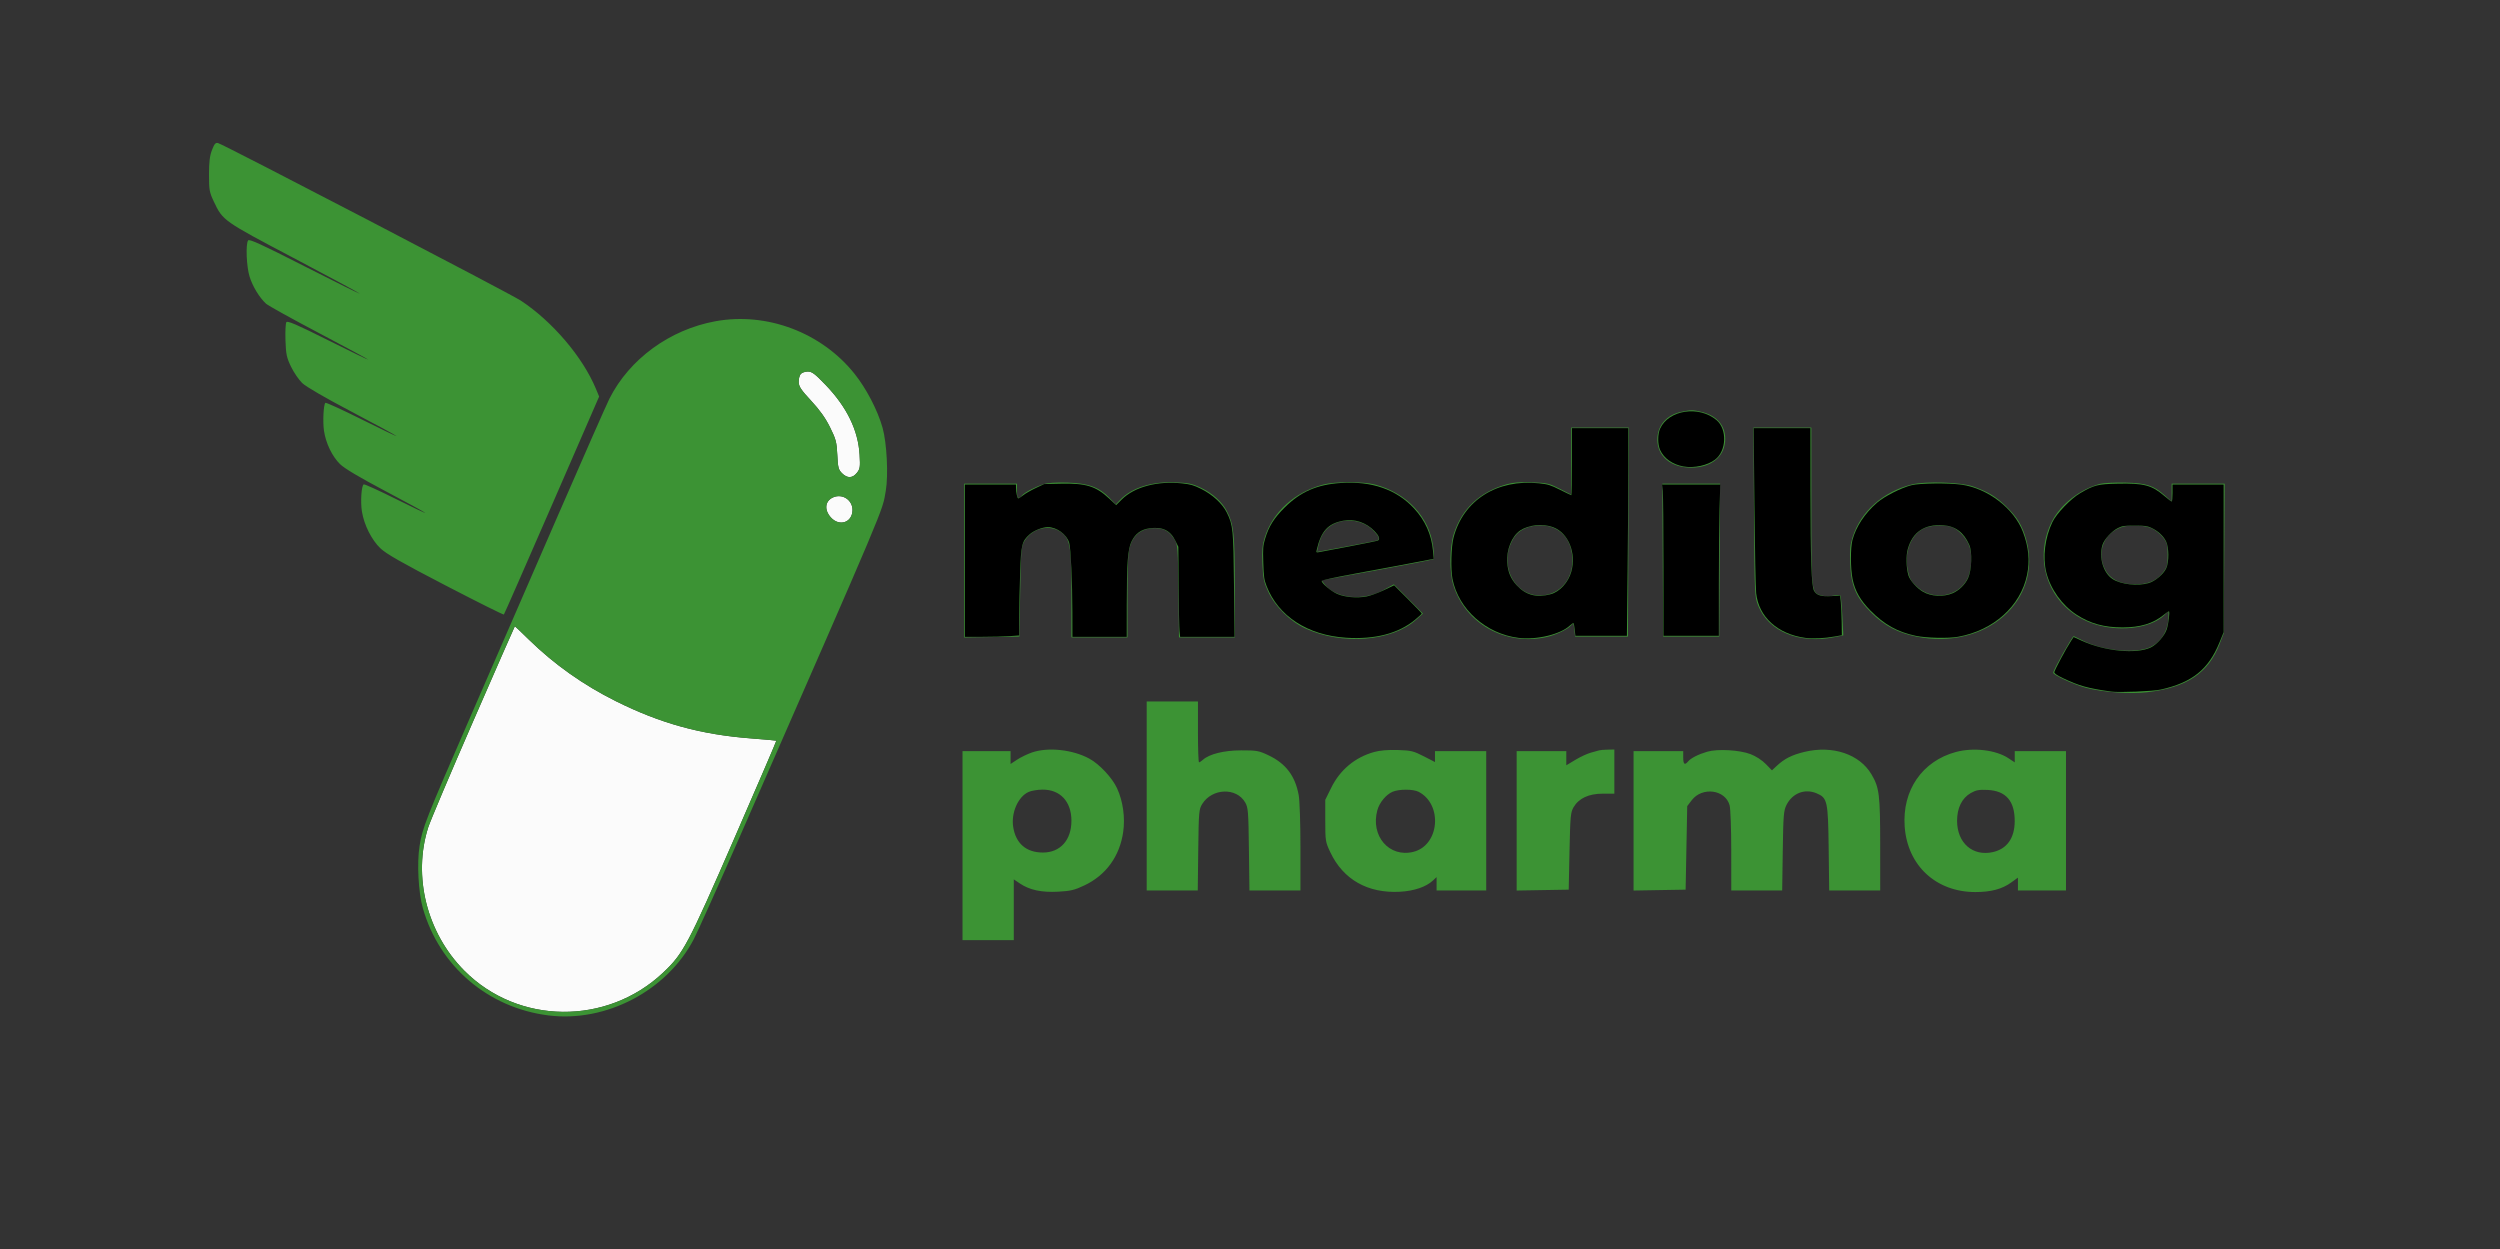 <?xml version="1.0" encoding="UTF-8" standalone="no"?>
<svg
   width="1561"
   height="780"
   viewBox="0 0 1561 780"
   version="1.1"
   id="svg2"
   sodipodi:docname="medilog pharma.svg"
   inkscape:version="1.3.2 (091e20e, 2023-11-25, custom)"
   xmlns:inkscape="http://www.inkscape.org/namespaces/inkscape"
   xmlns:sodipodi="http://sodipodi.sourceforge.net/DTD/sodipodi-0.dtd"
   xmlns="http://www.w3.org/2000/svg"
   xmlns:svg="http://www.w3.org/2000/svg">
  <rect x="0" y="0" width="1561" height="780" fill="#333333" stroke="none"/>
  <defs
     id="defs2" />
  <sodipodi:namedview
     id="namedview2"
     pagecolor="#ffffff"
     bordercolor="#000000"
     borderopacity="0.25"
     inkscape:showpageshadow="2"
     inkscape:pageopacity="0.0"
     inkscape:pagecheckerboard="0"
     inkscape:deskcolor="#d1d1d1"
     inkscape:zoom="1.5038462"
     inkscape:cx="780.66496"
     inkscape:cy="390"
     inkscape:window-width="3440"
     inkscape:window-height="1369"
     inkscape:window-x="-8"
     inkscape:window-y="1072"
     inkscape:window-maximized="1"
     inkscape:current-layer="svg2" />
  <path
     d="M 499.927 233.588 C 499.202 234.462, 498.652 236.706, 498.705 238.575 C 498.784 241.364, 500.175 243.451, 506.473 250.231 C 511.830 255.997, 515.390 261, 518.268 266.808 C 521.962 274.264, 522.434 276.054, 522.817 284.049 C 523.194 291.941, 523.533 293.261, 525.758 295.485 C 529.043 298.771, 532.308 298.688, 535.039 295.250 C 537.005 292.775, 537.174 291.651, 536.731 284 C 535.842 268.648, 528.830 254.225, 515.500 240.329 C 508.806 233.350, 506.989 231.990, 504.372 231.994 C 502.652 231.997, 500.652 232.715, 499.927 233.588 M 520.329 310.504 C 515.165 312.675, 514.463 318.249, 518.750 323.045 C 524.027 328.947, 532.075 326.349, 532.292 318.673 C 532.472 312.348, 526.173 308.047, 520.329 310.504 M 295.479 450.250 C 281.275 482.837, 268.642 512.669, 267.405 516.542 C 257.622 547.178, 266.530 582.578, 289.946 606.118 C 323.546 639.896, 378.954 640.421, 414.072 607.294 C 426.689 595.391, 429.518 590.058, 458.474 523.588 C 473.069 490.086, 484.895 462.584, 484.755 462.472 C 484.615 462.360, 477.525 461.731, 469 461.074 C 437.617 458.656, 412.465 451.734, 384.579 437.842 C 364.210 427.694, 346.161 414.919, 330.214 399.362 C 325.499 394.763, 321.566 391, 321.473 391 C 321.380 391, 309.683 417.663, 295.479 450.250"
     stroke="none"
     fill="#fbfbfb"
     fill-rule="evenodd"
     id="path1" />
  <path
     d="M 132.366 93.664 C 130.970 97.281, 130.500 101.147, 130.500 109 C 130.500 118.670, 130.745 120.017, 133.603 126.047 C 139.143 137.739, 139.443 137.950, 183.300 161.070 C 205.410 172.725, 223.950 182.713, 224.500 183.265 C 225.050 183.817, 209.811 176.277, 190.636 166.509 C 163.252 152.559, 155.586 149.044, 154.902 150.125 C 153.325 152.614, 153.906 166.520, 155.848 172.760 C 157.755 178.886, 162.020 185.885, 166.144 189.653 C 167.440 190.838, 182.338 199.097, 199.250 208.006 C 216.162 216.916, 230 224.386, 230 224.607 C 230 224.827, 218.685 219.347, 204.856 212.428 C 185.326 202.657, 179.511 200.144, 178.811 201.174 C 178.315 201.903, 178.063 207, 178.250 212.500 C 178.548 221.277, 178.974 223.295, 181.734 229 C 183.463 232.575, 186.593 237.154, 188.689 239.176 C 191.028 241.433, 202.928 248.340, 219.500 257.061 C 234.350 264.875, 246.950 271.703, 247.500 272.233 C 248.050 272.764, 238.439 268.177, 226.142 262.040 C 213.845 255.904, 203.497 251.169, 203.147 251.519 C 201.995 252.672, 201.471 263.397, 202.295 268.990 C 203.433 276.722, 207.441 285.038, 212.327 289.808 C 215.104 292.520, 224.527 298.123, 240.500 306.563 C 253.700 313.537, 264.950 319.683, 265.500 320.221 C 266.050 320.759, 257.816 316.866, 247.202 311.570 C 236.588 306.274, 227.539 302.167, 227.093 302.443 C 225.660 303.328, 225.005 313.383, 225.987 319.419 C 227.353 327.811, 232.026 337.100, 237.540 342.384 C 241.115 345.810, 250.856 351.359, 278.189 365.543 C 297.960 375.803, 314.353 383.980, 314.619 383.715 C 314.884 383.449, 328.375 352.714, 344.600 315.414 L 374.099 247.596 372.076 242.728 C 363.838 222.906, 344.902 200.680, 325.191 187.695 C 318.491 183.282, 139.716 90.261, 136.133 89.325 C 134.613 88.927, 133.857 89.797, 132.366 93.664 M 446.849 200.564 C 418.285 205.733, 393.003 224.172, 380.537 248.927 C 378.716 252.542, 364.311 285.200, 348.526 321.500 C 332.741 357.800, 308.083 414.500, 293.730 447.500 C 265.542 512.310, 263.855 516.604, 261.964 528.320 C 260.269 538.833, 261.241 557.225, 264.009 567 C 274.291 603.308, 304.752 629.321, 342.500 634.031 C 378.417 638.511, 416.315 618.645, 433.171 586.500 C 435.478 582.100, 448.792 552.400, 462.758 520.500 C 554.668 310.565, 550.781 319.771, 553.061 306.607 C 554.772 296.730, 553.744 276.468, 551.051 267 C 547.925 256.006, 540.956 242.619, 533.524 233.330 C 512.963 207.632, 478.915 194.761, 446.849 200.564 M 499.927 233.588 C 499.202 234.462, 498.652 236.706, 498.705 238.575 C 498.784 241.364, 500.175 243.451, 506.473 250.231 C 511.830 255.997, 515.390 261, 518.268 266.808 C 521.962 274.264, 522.434 276.054, 522.817 284.049 C 523.194 291.941, 523.533 293.261, 525.758 295.485 C 529.043 298.771, 532.308 298.688, 535.039 295.250 C 537.005 292.775, 537.174 291.651, 536.731 284 C 535.842 268.648, 528.830 254.225, 515.500 240.329 C 508.806 233.350, 506.989 231.990, 504.372 231.994 C 502.652 231.997, 500.652 232.715, 499.927 233.588 M 1050.086 257.085 C 1040.727 258.922, 1034.833 265.638, 1034.833 274.465 C 1034.833 284.939, 1043.357 292, 1056 292 C 1068.832 292, 1077.231 284.879, 1077.231 274 C 1077.231 265.408, 1071.723 259.288, 1062 257.074 C 1056.852 255.901, 1056.115 255.902, 1050.086 257.085 M 981 287.908 L 981 308.816 973.913 305.180 C 967.376 301.826, 966.027 301.515, 956.542 301.163 C 948.908 300.881, 944.756 301.220, 940.422 302.480 C 923.818 307.307, 912.818 317.671, 907.762 333.252 C 905.138 341.337, 904.936 357.020, 907.352 365 C 914.662 389.139, 939.595 403.309, 965.201 397.876 C 971.267 396.588, 978.954 392.972, 981.063 390.412 C 982.367 388.828, 982.546 389.075, 983 393.084 L 983.500 397.500 1000 397.500 L 1016.500 397.500 1016.757 332.250 L 1017.014 267 999.007 267 L 981 267 981 287.908 M 1095.206 319.750 C 1095.550 371.949, 1095.578 372.560, 1097.838 378.221 C 1104.258 394.302, 1123.474 402.252, 1145.318 397.865 L 1150.969 396.730 1150.356 384.615 C 1150.020 377.952, 1149.464 372.185, 1149.121 371.799 C 1148.779 371.414, 1146.789 371.484, 1144.700 371.955 C 1142.465 372.459, 1139.482 372.420, 1137.452 371.859 C 1130.925 370.057, 1131 370.704, 1131 316.050 L 1131 267 1112.929 267 L 1094.859 267 1095.206 319.750 M 651.500 302.350 C 646.044 304.151, 639.641 307.523, 638.061 309.427 C 635.878 312.057, 635 311.218, 635 306.500 L 635 302 618.500 302 L 602 302 602 350.024 L 602 398.047 619.250 397.774 L 636.500 397.500 637 369.500 C 637.459 343.818, 637.666 341.219, 639.500 338.105 C 644.857 329.009, 656.971 326.765, 664.058 333.555 C 668.292 337.612, 669 343.124, 669 372.049 L 669 398 686.500 398 L 704 398 704 372.182 C 704 352.283, 704.340 345.219, 705.482 341.373 C 707.791 333.598, 712.996 329.769, 721.257 329.769 C 726.950 329.769, 730.395 331.833, 733.500 337.105 C 735.351 340.248, 735.525 342.637, 735.830 369.250 L 736.161 398 753.580 398 L 771 398 771 366.394 C 771 333.163, 770.419 327.636, 766.021 319.060 C 763.156 313.472, 757.077 308, 750 304.639 C 744.363 301.962, 742.156 301.501, 733.380 301.168 C 719.004 300.621, 706.574 304.616, 699.420 312.083 L 696.695 314.927 692.756 310.868 C 686.238 304.152, 679.464 301.692, 666.500 301.334 C 659.295 301.135, 654.120 301.485, 651.500 302.350 M 826.072 302.591 C 808.311 307.366, 794.773 319.597, 789.764 335.396 C 788.202 340.321, 787.911 343.527, 788.257 352 C 788.629 361.108, 789.099 363.402, 791.805 369.305 C 796.134 378.748, 805.425 387.942, 815.199 392.453 C 837.980 402.966, 869.157 400.518, 884.150 387.038 L 888.500 383.127 879.419 373.989 L 870.338 364.852 863.841 368.423 C 850.805 375.589, 833.765 373.812, 826.831 364.564 L 825.161 362.337 859.831 356.029 C 878.899 352.559, 894.786 349.446, 895.135 349.110 C 895.484 348.775, 895.379 345.350, 894.902 341.500 C 892.597 322.887, 878.388 307.722, 858.369 302.508 C 850.999 300.588, 833.352 300.634, 826.072 302.591 M 1193.678 302.515 C 1175.717 307.054, 1161.828 319.426, 1156.764 335.396 C 1155.202 340.321, 1154.911 343.527, 1155.257 352 C 1155.828 366.003, 1158.980 373.223, 1168.721 382.845 C 1176.654 390.681, 1184.990 395.091, 1196.277 397.422 C 1239.861 406.425, 1275.719 374.900, 1265.170 336.856 C 1262.732 328.065, 1259.412 322.649, 1252.309 315.875 C 1246.121 309.974, 1241.264 307.070, 1232.048 303.762 C 1224.590 301.084, 1202.216 300.357, 1193.678 302.515 M 1311.618 302.062 C 1299.143 305.152, 1286.629 314.828, 1281.240 325.551 C 1268.714 350.476, 1279.843 379.315, 1305.723 388.997 C 1321.552 394.920, 1342.381 392.752, 1351.250 384.259 L 1354 381.626 1353.994 385.063 C 1353.979 394.560, 1348.236 402.744, 1339.964 405.055 C 1329.587 407.954, 1312.252 405.804, 1301.012 400.224 C 1297.994 398.726, 1295.227 397.365, 1294.862 397.200 C 1294.131 396.869, 1282 418.448, 1282 420.079 C 1282 421.520, 1295.347 427.640, 1302.500 429.479 C 1313.520 432.313, 1329.956 433.490, 1340.773 432.221 C 1365.352 429.337, 1378.818 420.365, 1385.911 402.145 L 1388.499 395.500 1388.795 348.750 L 1389.092 302 1372.546 302 L 1356 302 1356 307.616 L 1356 313.233 1351.872 309.504 C 1344.853 303.162, 1340.120 301.609, 1327 301.338 C 1320.675 301.208, 1313.753 301.534, 1311.618 302.062 M 1038.240 349.750 L 1038.500 397.500 1056 397.500 L 1073.500 397.500 1073.760 349.750 L 1074.019 302 1056 302 L 1037.981 302 1038.240 349.750 M 520.329 310.504 C 515.165 312.675, 514.463 318.249, 518.750 323.045 C 524.027 328.947, 532.075 326.349, 532.292 318.673 C 532.472 312.348, 526.173 308.047, 520.329 310.504 M 835.791 325.988 C 829.130 327.996, 824.932 332.896, 823.176 340.712 L 822.295 344.634 840.397 341.280 C 850.354 339.435, 859.063 337.732, 859.750 337.494 C 861.871 336.762, 861.156 334.921, 857.227 330.992 C 851.917 325.681, 843.403 323.694, 835.791 325.988 M 953.030 329.583 C 948.505 331.546, 946.188 333.709, 944.013 338 C 935.649 354.504, 947.005 373.699, 963.946 371.693 C 976.903 370.158, 984.469 357.460, 981.012 343.052 C 978.753 333.635, 971.496 327.967, 961.790 328.039 C 958.880 328.061, 954.938 328.756, 953.030 329.583 M 1201.316 329.943 C 1193.508 333.489, 1189 344.454, 1191.005 355.027 C 1192.207 361.363, 1193.095 362.998, 1197.376 366.757 C 1207.086 375.283, 1222.615 372.675, 1228.361 361.553 C 1230.840 356.756, 1231.611 347.984, 1230.061 342.226 C 1228.686 337.121, 1223.743 331.209, 1219.298 329.351 C 1214.690 327.426, 1206.249 327.704, 1201.316 329.943 M 1324.500 329.222 C 1313.806 333.013, 1309.176 344.182, 1313.943 354.684 C 1316.854 361.095, 1322.558 364.388, 1331.533 364.842 C 1340.454 365.292, 1346.376 362.996, 1350.608 357.447 C 1353.175 354.082, 1353.500 352.850, 1353.500 346.500 C 1353.500 340.154, 1353.174 338.917, 1350.616 335.563 C 1349.030 333.484, 1345.880 330.941, 1343.616 329.913 C 1339.024 327.828, 1329.412 327.480, 1324.500 329.222 M 295.479 450.250 C 281.275 482.837, 268.642 512.669, 267.405 516.542 C 257.622 547.178, 266.530 582.578, 289.946 606.118 C 323.546 639.896, 378.954 640.421, 414.072 607.294 C 426.689 595.391, 429.518 590.058, 458.474 523.588 C 473.069 490.086, 484.895 462.584, 484.755 462.472 C 484.615 462.360, 477.525 461.731, 469 461.074 C 437.617 458.656, 412.465 451.734, 384.579 437.842 C 364.210 427.694, 346.161 414.919, 330.214 399.362 C 325.499 394.763, 321.566 391, 321.473 391 C 321.380 391, 309.683 417.663, 295.479 450.250 M 716 497 L 716 556 731.938 556 L 747.875 556 748.188 530.750 C 748.484 506.827, 748.615 505.316, 750.681 502 C 756.840 492.115, 771.974 491.550, 777.466 501 C 779.342 504.227, 779.525 506.506, 779.825 530.250 L 780.149 556 796.075 556 L 812 556 812 529.184 C 812 514.111, 811.523 499.786, 810.911 496.474 C 808.680 484.407, 802.840 476.718, 792.007 471.584 C 786.006 468.740, 784.683 468.502, 775 468.525 C 764.166 468.550, 755.084 470.804, 751.028 474.475 C 750.101 475.314, 749.040 476, 748.671 476 C 748.302 476, 748 467.450, 748 457 L 748 438 732 438 L 716 438 716 497 M 644.314 469.857 C 641.462 470.843, 637.300 472.859, 635.064 474.339 L 631 477.028 631 473.014 L 631 469 616 469 L 601 469 601 528 L 601 587 617 587 L 633 587 633 568.030 L 633 549.060 636.672 551.552 C 642.803 555.713, 650.164 557.316, 660.623 556.769 C 668.530 556.356, 670.924 555.783, 677.183 552.805 C 690.595 546.426, 699.135 534.653, 701.312 519.539 C 702.621 510.455, 701.212 500.326, 697.515 492.252 C 694.510 485.688, 686.543 477.158, 680.186 473.698 C 669.743 468.014, 654.402 466.372, 644.314 469.857 M 858.024 469.547 C 846.088 472.876, 836.778 480.624, 831.235 491.840 L 827.500 499.396 827.500 512.448 C 827.500 525.045, 827.611 525.735, 830.685 532.223 C 838.736 549.218, 854.075 557.899, 874.128 556.808 C 883.005 556.325, 890.482 553.774, 894.738 549.777 L 897 547.651 897 551.826 L 897 556 912.500 556 L 928 556 928 512.500 L 928 469 912 469 L 896 469 896 472.408 L 896 475.816 888.956 472.202 C 882.591 468.936, 881.027 468.561, 872.706 468.304 C 866.690 468.119, 861.603 468.549, 858.024 469.547 M 998.500 468.525 C 997.950 468.727, 995.691 469.356, 993.480 469.923 C 991.269 470.489, 986.882 472.506, 983.730 474.404 L 978 477.854 978 473.427 L 978 469 962.500 469 L 947 469 947 512.525 L 947 556.050 963.250 555.775 L 979.500 555.500 980 531.500 C 980.456 509.627, 980.682 507.190, 982.551 504 C 985.792 498.470, 992.057 495.565, 1000.750 495.560 L 1008 495.556 1008 481.778 L 1008 468 1003.750 468.079 C 1001.413 468.122, 999.050 468.323, 998.500 468.525 M 1066 469.364 C 1060.460 470.980, 1055.776 473.361, 1054.055 475.434 C 1051.933 477.990, 1051 477.246, 1051 473 L 1051 469 1035.500 469 L 1020 469 1020 512.525 L 1020 556.050 1036.250 555.775 L 1052.500 555.500 1053 529.419 L 1053.500 503.339 1056.277 499.701 C 1062.848 491.092, 1077.232 492.971, 1079.960 502.795 C 1080.537 504.873, 1080.991 517.373, 1080.994 531.250 L 1081 556 1096.899 556 L 1112.798 556 1113.158 531.250 C 1113.483 508.952, 1113.716 506.110, 1115.509 502.565 C 1119.213 495.243, 1126.907 492.263, 1134.219 495.318 C 1141.039 498.168, 1141.458 500.064, 1141.824 529.750 L 1142.147 556 1158.074 556 L 1174 556 1173.988 527.250 C 1173.975 496.209, 1173.436 491.832, 1168.606 483.591 C 1161.176 470.912, 1144.367 465.243, 1126.738 469.471 C 1118.911 471.348, 1114.230 473.701, 1109.453 478.157 L 1106.405 480.999 1102.493 476.993 C 1100.185 474.629, 1096.311 472.124, 1093.041 470.882 C 1086.140 468.260, 1072.423 467.490, 1066 469.364 M 1221.265 469.542 C 1200.253 475.200, 1187.702 493.428, 1189.274 516 C 1190.975 540.431, 1208.818 557, 1233.424 557 C 1243.159 557, 1250.135 555.134, 1255.836 551.004 L 1260 547.987 1260 551.994 L 1260 556 1275 556 L 1290 556 1290 512.500 L 1290 469 1274 469 L 1258 469 1258 472.514 L 1258 476.028 1254.106 473.452 C 1246.251 468.254, 1232.241 466.585, 1221.265 469.542 M 642.379 494.437 C 635.773 497.312, 631.273 507.388, 632.628 516.270 C 634.215 526.663, 640.756 532.319, 651.199 532.328 C 662.023 532.338, 669 524.567, 669 512.500 C 669 500.485, 662.005 492.959, 650.912 493.039 C 647.935 493.061, 644.096 493.690, 642.379 494.437 M 869.450 494.407 C 865.458 496.146, 861.336 501.131, 860.044 505.781 C 855.559 521.928, 867.424 535.692, 882.545 531.884 C 898.797 527.792, 901.007 502.355, 885.800 494.411 C 882.425 492.648, 873.493 492.646, 869.450 494.407 M 1230.500 495.215 C 1225.017 498.359, 1222 504.493, 1222 512.500 C 1222 526.368, 1231.805 534.908, 1244.423 532.028 C 1253.213 530.022, 1257.958 523.263, 1257.984 512.710 C 1258.014 500.111, 1252.496 493.775, 1241.022 493.230 C 1235.683 492.977, 1233.774 493.337, 1230.500 495.215"
     stroke="none"
     fill="#3c9334"
     fill-rule="evenodd"
     id="path2" />
  <path
     style="fill:#000000;stroke-width:0.665"
     d="m 602.455,350.102 v -47.545 h 15.959 15.959 l 0.007,1.829 c 0.012,3.108 0.801,6.816 1.449,6.816 0.339,0 1.722,-0.885 3.072,-1.966 1.35,-1.081 4.848,-3.096 7.774,-4.478 l 5.32,-2.511 10.307,-0.232 c 15.799,-0.355 21.976,1.54 30.25,9.28 l 4.371,4.089 3.47,-3.467 c 7.913,-7.907 22.263,-11.744 37.715,-10.087 5.263,0.565 7.236,1.133 11.825,3.405 7.134,3.533 13.368,9.281 16.1,14.846 3.877,7.896 4.111,10.277 4.473,45.481 l 0.329,32.084 H 753.853 736.873 l -0.368,-3.491 c -0.203,-1.92 -0.454,-14.567 -0.558,-28.105 l -0.19,-24.614 -1.868,-3.819 c -3.176,-6.492 -8.045,-8.831 -16.104,-7.738 -5.271,0.715 -8.741,3.21 -11.143,8.013 -2.434,4.867 -3.063,12.997 -3.091,39.971 l -0.02,19.783 h -16.957 -16.957 l -0.029,-15.46 c -0.035,-19.07 -0.986,-39.877 -1.977,-43.27 -1.519,-5.197 -7.731,-9.761 -13.286,-9.761 -3.478,0 -8.734,2.077 -11.453,4.526 -4.83,4.35 -5.306,6.291 -5.901,24.061 -0.288,8.598 -0.542,20.899 -0.563,27.336 l -0.039,11.703 -6.087,0.432 c -3.348,0.238 -10.978,0.432 -16.957,0.432 h -10.87 z"
     id="path3" />
  <path
     style="fill:#000000;stroke-width:0.665"
     d="m 840.512,398.205 c -23.992,-1.509 -42.399,-13.493 -49.684,-32.346 -1.503,-3.89 -1.76,-5.728 -2.031,-14.545 -0.278,-9.028 -0.156,-10.605 1.153,-14.962 2.329,-7.748 5.526,-12.84 12.259,-19.523 9.858,-9.786 20.153,-14.275 34.979,-15.252 19.37,-1.276 34.689,4.025 45.669,15.804 6.997,7.506 10.978,16.408 11.903,26.616 l 0.446,4.923 -13.881,2.681 c -7.635,1.474 -23.382,4.415 -34.994,6.535 -12.607,2.302 -21.113,4.15 -21.113,4.588 0,1.46 5.741,6.303 9.512,8.024 4.709,2.149 12.413,2.85 18.551,1.689 2.303,-0.436 7.118,-2.181 10.7,-3.879 l 6.512,-3.086 8.616,8.597 c 4.739,4.728 8.616,8.791 8.616,9.029 0,0.237 -1.87,1.977 -4.156,3.866 -10.4,8.593 -24.915,12.383 -43.056,11.241 z m 2.127,-57.049 c 9.399,-1.779 17.403,-3.429 17.788,-3.667 1.414,-0.874 0.627,-2.966 -2.218,-5.893 -5.23,-5.381 -12.412,-7.771 -19.448,-6.47 -9.589,1.773 -13.843,6.43 -16.584,18.158 -0.401,1.717 -0.314,1.805 1.473,1.466 1.045,-0.198 9.59,-1.815 18.988,-3.594 z"
     id="path4" />
  <path
     style="fill:#000000;stroke-width:0.665"
     d="m 948.235,398.293 c -20.394,-2.511 -37.566,-17.835 -41.31,-36.864 -1.174,-5.966 -0.808,-20.022 0.669,-25.719 6.044,-23.313 27.106,-36.709 53.35,-33.933 5.666,0.599 7.156,1.06 13.121,4.053 3.701,1.857 6.884,3.377 7.074,3.377 0.19,0 0.345,-9.426 0.345,-20.946 v -20.946 h 17.621 17.621 v 23.829 c 0,13.106 -0.199,42.281 -0.442,64.834 l -0.442,41.005 h -16.09 -16.089 l -0.385,-3.727 c -0.212,-2.05 -0.556,-3.898 -0.765,-4.108 -0.209,-0.209 -1.2,0.403 -2.202,1.36 -5.806,5.547 -20.767,9.178 -32.077,7.786 z m 20.019,-27.263 c 5.612,-1.511 10.978,-7.353 12.85,-13.989 3.302,-11.703 -1.812,-24.294 -11.311,-27.848 -6.457,-2.416 -15.286,-1.528 -20.634,2.075 -5.203,3.505 -8.664,12.161 -8.048,20.131 0.449,5.815 2.231,10.054 5.899,14.033 5.707,6.191 12.446,7.967 21.244,5.598 z"
     id="path5" />
  <path
     style="fill:#000000;stroke-width:0.665"
     d="m 1038.67,353.857 c 0,-23.719 -0.192,-44.964 -0.427,-47.212 l -0.427,-4.087 h 18.155 18.155 l -0.437,15.46 c -0.24,8.503 -0.438,29.749 -0.439,47.212 v 31.752 h -17.289 -17.289 z"
     id="path6" />
  <path
     style="fill:#000000;stroke-width:0.665"
     d="m 1051.218,291.275 c -6.875,-1.236 -12.216,-5.001 -14.629,-10.314 -1.602,-3.526 -1.602,-9.803 0,-13.329 5.321,-11.713 24.199,-14.568 35.188,-5.321 6.765,5.692 6.279,19.222 -0.886,24.687 -4.744,3.619 -13.158,5.447 -19.673,4.276 z"
     id="path7" />
  <path
     style="fill:#000000;stroke-width:0.665"
     d="m 1127.217,398.289 c -17.289,-2.353 -29.056,-13.063 -30.666,-27.909 -0.337,-3.106 -0.822,-27.567 -1.078,-54.357 l -0.465,-48.708 h 17.713 17.713 l 0.035,38.402 c 0.04,44.134 0.594,60.053 2.198,63.155 1.464,2.832 4.619,3.775 11.13,3.329 l 5.165,-0.354 0.434,4.09 c 0.239,2.249 0.484,7.824 0.545,12.388 l 0.11,8.298 -4.322,0.787 c -6.465,1.177 -13.781,1.525 -18.512,0.881 z"
     id="path8" />
  <path
     style="fill:#000000;stroke-width:0.665"
     d="m 1196.243,397.021 c -11.424,-2.411 -19.634,-6.978 -28.281,-15.733 -6.358,-6.437 -9.68,-12.274 -11.204,-19.687 -1.341,-6.522 -1.38,-19.523 -0.073,-24.435 2.206,-8.291 7.735,-16.683 15.316,-23.246 4.662,-4.036 15.348,-9.453 21.648,-10.973 5.204,-1.256 22.97,-1.445 30.996,-0.331 16.565,2.3 32.961,14.91 38.508,29.615 3.56,9.438 4.363,17.878 2.542,26.711 -4.024,19.523 -21.009,34.756 -43.119,38.672 -6.156,1.09 -19.816,0.783 -26.334,-0.592 z m 23.046,-26.628 c 4.032,-1.749 7.864,-5.534 9.61,-9.491 2.278,-5.162 2.655,-16.32 0.7,-20.738 -3.456,-7.812 -8.676,-11.699 -16.377,-12.193 -11.644,-0.747 -18.969,4.178 -21.986,14.783 -1.215,4.271 -1.04,11.668 0.392,16.561 0.906,3.097 5.183,7.892 9.071,10.171 5.136,3.01 12.875,3.387 18.591,0.907 z"
     id="path9" />
  <path
     style="fill:#000000;stroke-width:0.665"
     d="m 1318.286,431.824 c -14.707,-2.061 -19.875,-3.493 -30.09,-8.339 -3.637,-1.725 -5.486,-2.976 -5.486,-3.711 0,-1.099 7.372,-14.892 10.461,-19.574 l 1.606,-2.434 5.057,2.305 c 14.506,6.611 34.21,8.504 43.207,4.151 3.711,-1.796 8.435,-7.135 9.791,-11.068 1.193,-3.461 2.173,-11.467 1.404,-11.467 -0.266,0 -1.73,1.022 -3.255,2.271 -6.532,5.352 -14.57,7.794 -25.686,7.801 -11.518,0.008 -20.197,-2.404 -28.759,-7.993 -9.014,-5.885 -16.164,-15.892 -18.807,-26.324 -2.379,-9.391 -0.878,-21.735 3.83,-31.489 2.58,-5.346 11.423,-14.559 17.257,-17.98 8.734,-5.121 11.027,-5.705 23.436,-5.963 16.55,-0.345 21.287,0.917 29.347,7.816 2.158,1.847 4.148,3.361 4.423,3.364 0.274,0.003 0.499,-2.388 0.499,-5.314 v -5.32 h 15.959 15.959 v 46.105 46.105 l -2.6,6.391 c -6.846,16.825 -17.058,25.022 -36.632,29.402 -4.811,1.077 -26.058,1.945 -30.921,1.263 z m 23.388,-67.754 c 4.111,-1.221 9.26,-5.593 10.938,-9.287 1.788,-3.936 1.72,-12.929 -0.126,-16.743 -1.647,-3.401 -5.101,-6.573 -9.23,-8.474 -2.486,-1.144 -4.332,-1.394 -10.341,-1.4 -6.324,-0.006 -7.74,0.203 -10.459,1.541 -3.913,1.927 -8.651,7.105 -9.697,10.597 -2.335,7.792 0.54,17.461 6.317,21.246 5.161,3.382 15.727,4.56 22.598,2.52 z"
     id="path10" />
</svg>
